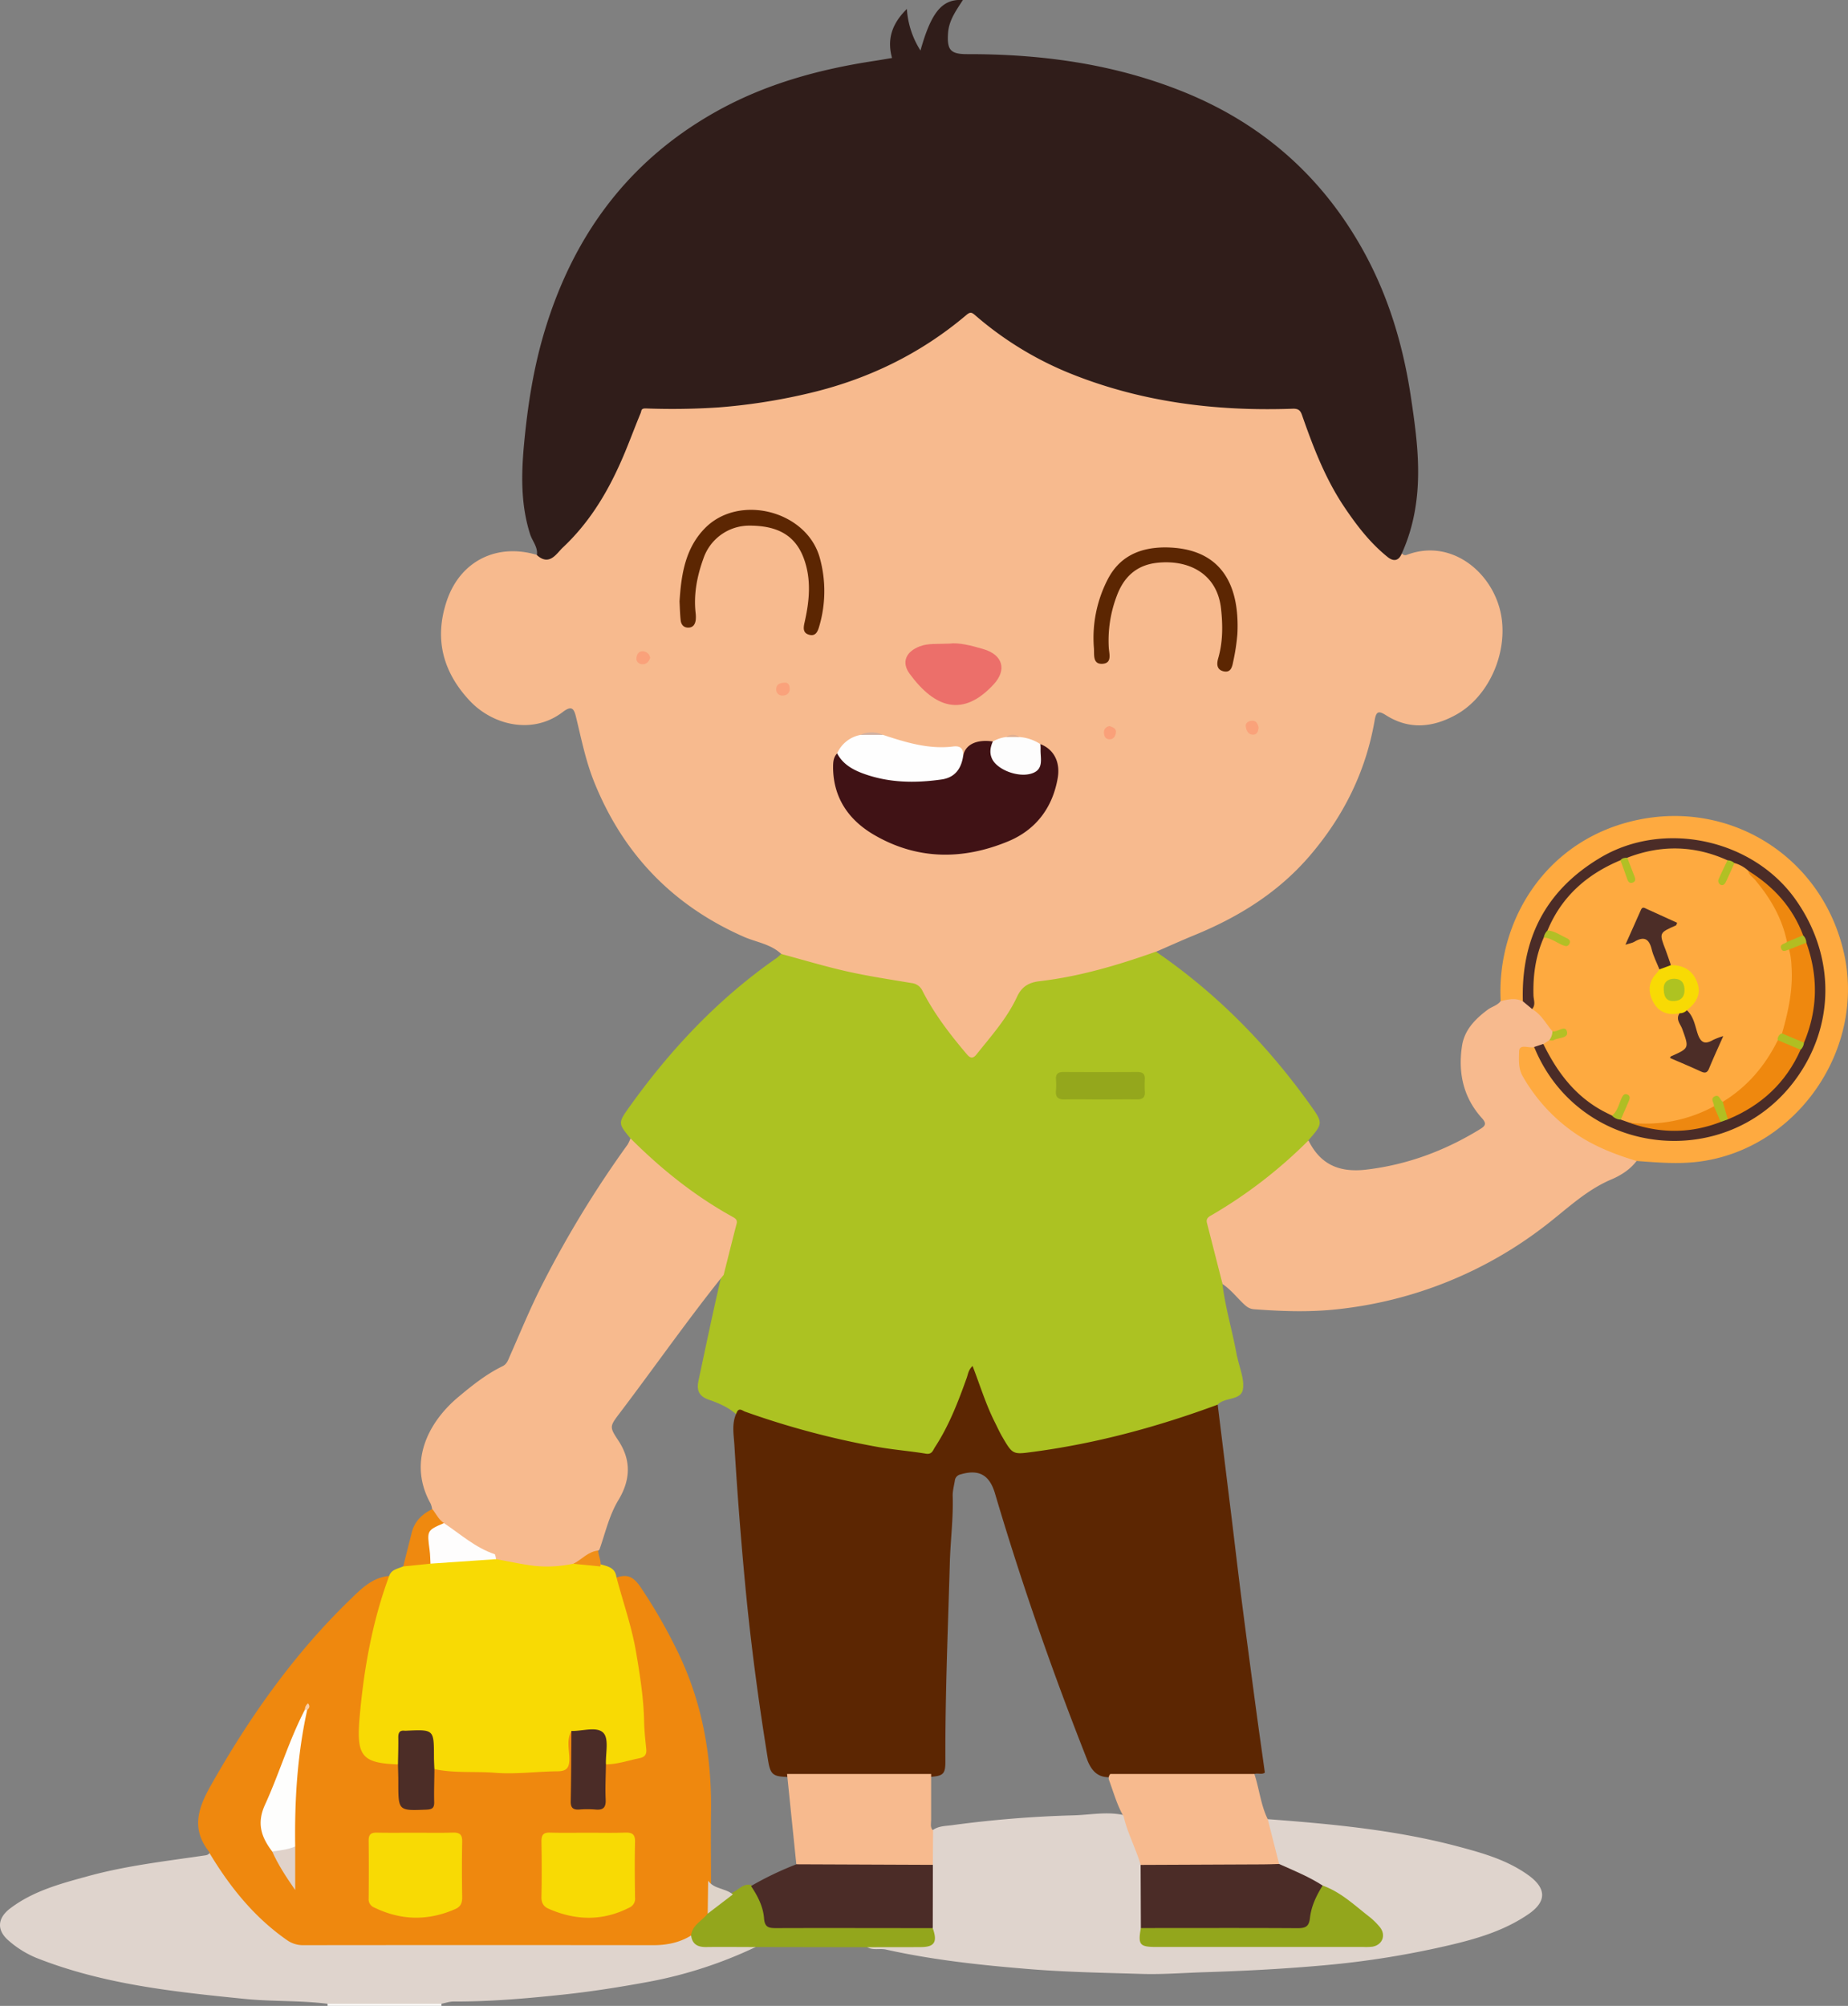 <svg xmlns="http://www.w3.org/2000/svg" viewBox="0 0 872.17 946.44"><rect x="0" y="0" width="872.17" height="946.44" fill="#808080" stroke="none"/><defs><style>.cls-1{fill:#faf9f8;}.cls-2{fill:#f7ba8e;}.cls-3{fill:#301d1a;}.cls-4{fill:#acc222;}.cls-5{fill:#5c2602;}.cls-6{fill:#ef880e;}.cls-7{fill:#dfd4cd;}.cls-8{fill:#f8da04;}.cls-9{fill:#feaa40;}.cls-10{fill:#93a61c;}.cls-11{fill:#ef890f;}.cls-12{fill:#401215;}.cls-13{fill:#ec6f6a;}.cls-14{fill:#fefefe;}.cls-15{fill:#fdfdfd;}.cls-16{fill:#faa27b;}.cls-17{fill:#faa27a;}.cls-18{fill:#faa17a;}.cls-19{fill:#faa079;}.cls-20{fill:#d1b1a2;}.cls-21{fill:#e1af90;}.cls-22{fill:#94a71c;}.cls-23{fill:#fefefd;}.cls-24{fill:#4c2d27;}.cls-25{fill:#4b2c27;}.cls-26{fill:#e0d2ca;}.cls-27{fill:#ded3c9;}.cls-28{fill:#f9cda5;}.cls-29{fill:#fefdfd;}.cls-30{fill:#f08f18;}.cls-31{fill:#b4c025;}.cls-32{fill:#ee8810;}.cls-33{fill:#ee880f;}.cls-34{fill:#b1bf22;}.cls-35{fill:#b3bf25;}.cls-36{fill:#afbe24;}.cls-37{fill:#b2bd22;}.cls-38{fill:#b1c024;}.cls-39{fill:#b0be22;}.cls-40{fill:#aec321;}</style></defs><title>Page1_Boy</title><g id="Layer_2" data-name="Layer 2"><g id="Layer_1-2" data-name="Layer 1"><path class="cls-1" d="M154.6,946.44c0-.34,0-.67,0-1,1.8-1.93,4.21-1.76,6.5-1.77q20.37-.12,40.73,0c2.29,0,4.71-.16,6.51,1.77,0,.34,0,.67,0,1Z"/><path class="cls-2" d="M661.59,261.12a2,2,0,0,0,2.39.67c21.47-8.16,41.66,9.12,44.7,29.72,2.56,17.36-6.22,37.31-21.58,45.77-10.87,6-22.06,7.13-33,.17-3.3-2.09-4.57-2-5.3,2.27-4.17,24.37-14.78,45.64-30.93,64.37C603,421.3,584.4,432.76,563.66,441.25c-6.08,2.49-12.06,5.21-18.09,7.82-1,2.29-3.28,2.62-5.27,3.3-15.94,5.49-32.13,10-48.91,12-5.1.61-8.28,2.94-10.63,7.64-4.75,9.5-11.46,17.71-18.4,25.69-2.87,3.29-4.69,3.07-7.89-.52-7-7.91-13.58-16.25-18.45-25.67-2.35-4.56-5.61-6.43-10.41-7.06A291.52,291.52,0,0,1,379,454.32c-3.54-1.08-7.4-1.51-10.29-4.22-5-4.73-11.82-5.52-17.76-8.14-33.55-14.8-56.94-39.16-70.58-73.13-3.95-9.86-6-20.18-8.49-30.42-1-4.15-2.08-5.66-6.26-2.48-14.37,11-33.29,6.13-44-5.38-12.76-13.66-16.7-29.34-10.78-47,6.34-18.89,23.68-27.44,42.66-21.7,5.07,1.27,8.56-1.54,11.83-4.71,10.81-10.46,18.82-22.88,25.24-36.39a243.47,243.47,0,0,0,9.89-24.36c1.24-3.57,3.08-4.94,7.05-4.79a270.65,270.65,0,0,0,70.31-6.42c27.06-6.15,52.06-16.72,73.69-34.51,6.33-5.21,7-5.22,13.22-.09,27,22.1,58.6,33,92.61,38.11a283.1,283.1,0,0,0,51.86,2.91c3.75-.12,5.62,1.36,6.76,4.61,2.66,7.61,5.47,15.15,8.78,22.5,6.77,15,15.47,28.58,27.45,40C655,261.42,657.83,262.69,661.59,261.12Z"/><path class="cls-3" d="M661.59,261.12c-1.44,3.6-3.92,3.92-6.66,1.72-8.2-6.56-14.52-14.78-20.35-23.43C625.52,226,619.79,211,614.49,195.85c-.72-2.06-1.61-3.15-4.57-3-36.51,1.28-72.21-3.22-106.21-17.21a159.79,159.79,0,0,1-43.46-26.89c-1.65-1.42-2.36-1.66-4.19-.11-22.09,18.7-47.48,30.8-75.62,37.22a277,277,0,0,1-41.39,6.37,331.23,331.23,0,0,1-34.22.48c-2.42-.07-2,1.08-2.46,2.16-3.39,8.13-6.32,16.42-10,24.47-6.62,14.66-15,28-26.75,39-3,2.84-6.3,8.93-12.23,3.57.55-3.83-2.2-6.63-3.25-10-4.43-14-4.12-28.26-2.81-42.41,1.63-17.48,4.29-34.89,9.27-51.84,13.39-45.56,39.3-81.37,81.15-104.88,23.25-13.07,48.47-20,74.62-24,2.8-.43,5.59-.92,8.63-1.42-2.46-8.88-.05-16.17,7-23.14a41.43,41.43,0,0,0,6.42,19.62C439.54,5.59,444.69-.58,454.44,0c-3.14,4.91-6.55,9.47-7,15.49-.57,8.1,1.08,10.08,9.19,10.06C491.1,25.49,524.77,30,557,42.72c37.18,14.63,65.8,39.21,85.53,74C655.16,139,662.31,163,666,188.14c1.62,10.94,3.16,21.85,3.28,33C669.45,235,667.35,248.39,661.59,261.12Z"/><path class="cls-4" d="M368.67,450.1c10.33,2.77,20.58,5.87,31,8.22,10.08,2.26,20.32,3.8,30.52,5.51a6.34,6.34,0,0,1,5.23,3.8c5.58,10.87,13,20.51,20.87,29.78,1.68,2,2.95,2.16,4.64,0,6.92-8.65,14.39-17,19.07-27.11,2.3-5,5.79-6.78,10.68-7.35,18.91-2.21,37-7.6,54.88-13.93,28.51,19.54,52.35,43.78,72.44,71.79,6.55,9.13,6.52,9.16-.52,17.25-4.32,8-12,12.63-18.56,18.28A134.09,134.09,0,0,1,576,572.18c-4.22,2.31-5.1,5.06-3.9,9.63,2.09,7.9,4.83,15.72,4.85,24.06,1.37,11.46,4.82,22.51,6.8,33.85,0,.18.15.33.18.5,1,5,3.37,10.27,2.7,15.08-.8,5.7-8.58,3.75-11.94,7.44a10.74,10.74,0,0,1-4.82,3.27c-28.08,10-56.72,17.6-86.43,20.91-4.83.54-7.6-1-10-5.13-6-10.42-10.21-21.62-14.72-33.63-3.42,8-5.89,15.52-9.22,22.71-2,4.24-4.32,8.23-6.68,12.24-1.83,3.12-4.3,4.26-8,3.89-22.35-2.25-44.09-7.32-65.62-13.58-7.16-2.08-13.94-5.67-21.59-6-3.79-3.41-8.39-5.38-13.08-7-4.51-1.61-5.89-4.21-4.87-9,3.5-16.42,6.92-32.87,10.75-49.22,1.35-7,2.86-14,4.88-20.88,1.08-3.68.26-5.75-3.21-7.8-14.67-8.65-28.54-18.43-40.37-30.84a21.16,21.16,0,0,1-4.15-5.54c-5.92-7.19-6-7.23-.22-15.28,19.35-27,41.92-50.91,69.35-69.95A22,22,0,0,0,368.67,450.1Z"/><path class="cls-5" d="M347.67,666.56c1-2.63,2.69-1,3.94-.52a392.34,392.34,0,0,0,62.09,16.57c7.72,1.41,15.58,2,23.34,3.28,2.84.45,3.28-1.63,4.27-3.16,6.61-10.12,10.89-21.31,14.94-32.61.63-1.77.79-3.78,2.76-5.62,3.52,9.09,6.25,18.11,10.49,26.51,1.13,2.23,2.15,4.53,3.4,6.69,5.17,8.94,5.15,8.59,15.28,7.24,29.73-4,58.44-11.82,86.52-22.2q2.68,21.78,5.35,43.57c2,15.92,3.81,31.86,5.84,47.78,2.28,17.86,4.67,35.7,7.06,53.54,1.28,9.53,2.66,19,4,28.72-1.37,1.12-3.3.09-5,.67-1.58,1.48-3.58,1.49-5.52,1.49-20.44,0-40.88.23-61.31-.08-6.3.72-9.7-2.2-12-8.08-16.32-41.27-30.93-83.13-43.52-125.68-2.61-8.82-7.6-11.58-16.33-9a3.37,3.37,0,0,0-2.64,3c-.41,2.47-1.1,5-1,7.43.31,10.39-1.05,20.7-1.35,31.06-.88,31.26-2.22,62.5-2.1,93.78,0,6.29-1,7-7.69,7.48q-33.19.39-66.37,0c-7.32-.18-8.51-1-9.64-7.92-4.48-27.54-8.18-55.17-10.8-83q-3.09-32.81-5.08-65.7C346.29,676.76,345.22,671.5,347.67,666.56Z"/><path class="cls-6" d="M98.88,874.32c0-.18,0-.39-.12-.52-8.39-10.63-5.61-20.13.67-31.25,18.29-32.39,39.45-62.41,66.28-88.27,5.13-5,10.26-10,17.92-10.71,1.59,3-.22,5.57-1.09,8.16A222.43,222.43,0,0,0,171.2,820c-.12,7.81.25,8,8.09,9.77,3.09.69,6.45.57,9.08,2.77,2.09,4.61.85,9.48,1.13,14.23.31,5.21.65,5.59,6.65,5.62,6.57,0,7-.36,7.35-5.5.29-4.18-1.08-8.58,1.47-12.5a80.84,80.84,0,0,1,21.31.15c12.22,1.69,24.25-1.12,36.38-.61,2.93.12,4-1.76,4.12-4.48s-.11-5.37.15-8c.2-2-.25-4.47,2.63-5.17,1.85,1.84,1.57,4.25,1.6,6.53.09,6.58,0,13.16,0,19.75,0,9.45.33,9.91,6.88,9.84,5.82-.07,5.91-.29,6-9.52,0-3.35-.55-6.78,1-10,3.64-3.13,8.41-2.56,12.63-3.81,5.55-1.63,5.8-2.14,5.39-7.85-1-14.44-1.56-28.9-4.75-43.13-2-8.91-3.9-17.82-7-26.45-.82-2.32-2-4.69-.63-7.24,5.16-1.72,8-.86,11.64,4.44A249.58,249.58,0,0,1,319.68,779c11.74,24,16.25,49.37,15.89,75.85-.15,10.89,0,21.8,0,32.7-.13,4.6.31,9.22-.24,13.81-1.53,5.32-6.82,8-9,12.93-4.84,4.07-10.59,4.76-16.64,4.75-44.76,0-89.53-.16-134.29.08-10.55,0-21.09-.09-31.63-.08a17.55,17.55,0,0,1-11-3.57,130.08,130.08,0,0,1-32-35.11A11.91,11.91,0,0,1,98.88,874.32Z"/><path class="cls-2" d="M297.55,537.09c14.42,14.44,30.21,27.09,48.11,37,1.3.72,2.45,1.38,2,3.25-2.08,8-4.09,16.1-6.12,24.15-17,21.2-32.57,43.5-49,65.16-4.81,6.35-5,6.55-.73,13,6.32,9.53,5.66,18.87,0,28.21-4.38,7.28-6.14,15.51-8.93,23.36-4.37,2.81-8.4,6.2-13.4,8-11.76,3.13-23.12.6-34.45-2.39-8.43-6.11-18-10.46-26.07-17.17-2.46-2-5.15-3.89-5-7.63a11.63,11.63,0,0,0-.71-2.56c-10.78-19.29-1.45-38.16,13-50.28,6.58-5.51,13.25-10.85,21-14.61,2-1,2.56-2.9,3.34-4.66,5.14-11.6,9.92-23.35,15.73-34.64A500.73,500.73,0,0,1,296.23,540,16.07,16.07,0,0,0,297.55,537.09Z"/><path class="cls-7" d="M598.32,858.33c30.29,2.26,60.53,5.09,90,12.94,11.49,3.07,23,6.3,33,13.49,8.52,6.16,8.79,12.4,0,18.41-10.76,7.37-23,11.21-35.54,14.21a424,424,0,0,1-60.36,9.85c-19,1.73-38,2.71-57,3.31-9.79.3-19.6,1.1-29.4.81-17.63-.53-35.3-.83-52.87-2.25-22.8-1.85-45.58-4.26-68-9.25-2.95-.66-6.11.53-8.91-1.17,1.72-2.07,4.15-1.69,6.39-1.73,5.64-.11,11.3,0,16.94-.07,6.49-.13,7.31-1.14,6.6-7.59-.78-9.79-.36-19.59-.31-29.39.23-5.43-1.14-11,1.15-16.25,2.72-2.12,6.05-2.06,9.2-2.47a533.68,533.68,0,0,1,57.19-4.65c7.84-.18,15.64-1.85,23.5-.22,2.33,1.21,2.68,3.66,3.43,5.79,2.17,6.19,5.32,12.06,6.37,18.64.3,9.51.25,19,.07,28.5.24,7.59.3,7.69,8,7.69q46.9,0,93.83,0c1.07,0,2.15,0,3.22-.07,2.19-.15,4.41-.43,5.4-2.75,1.14-2.66-.62-4.42-2.33-6a106.11,106.11,0,0,0-23.32-17c-6.82-4.4-14.91-6.41-21.47-11.34C600.52,872.84,597.36,866,598.32,858.33Z"/><path class="cls-2" d="M577,605.87q-3.68-14.42-7.37-28.84c-.63-2.43,1.2-3.09,2.72-4a222.67,222.67,0,0,0,45.18-34.95c5.43,10.95,14,15.35,27.35,13.77,19.25-2.28,37-8.89,53.5-19,3-1.81,3.19-2.87.83-5.5-8.69-9.71-11.12-21.41-9.19-33.94,1.14-7.45,6.2-12.61,12.09-17,2-1.48,4.61-2,6.15-4.09,3.07-3.27,6.66-2.45,10.29-1.3,2,.92,3.42,2.52,5.09,3.84a26.72,26.72,0,0,1,9.76,11.71,4.82,4.82,0,0,1-1.08,4.49,12.33,12.33,0,0,1-3.95,2.62,26.94,26.94,0,0,1-4.5,1.39c-4.29-.24-5.58,1.31-5.18,6,.71,8.45,6.18,13.92,11.08,19.62,10,11.65,22.78,19.28,37.41,23.84,2,.62,4.3.82,5.23,3.21-3.09,4.15-7.58,6.91-12,8.78-11.95,5.08-21,14-31,21.68a193.85,193.85,0,0,1-98.08,39.52c-13.23,1.47-26.37,1-39.56,0-2.21-.18-3.57-1.3-5-2.68C583.52,611.93,580.75,608.35,577,605.87Z"/><path class="cls-8" d="M234.14,735.64c6,1.07,11.87,2.41,17.86,3.15a59,59,0,0,0,18.6-1c4.07-1.7,8.12-.58,12.18.09,3.46,1.1,7.55,1.4,8.14,6.24,3.14,11.85,7.26,23.41,9.31,35.57,1.85,10.88,3.55,21.73,3.77,32.79.08,4.26.58,8.51,1,12.76.23,2.54-.59,3.79-3.32,4.35-5.21,1.06-10.28,2.85-15.68,2.88-2.85-2.52-1.88-5.94-1.83-9,.07-4.16-1.64-5.7-5.69-5.56-2.95.1-6.07.66-8.76-1.27-2.46,4.31-1,9-1,13.46-.05,4.19-1.47,5.6-5.63,5.64-9.78.1-19.63,1.49-29.32.72s-19.25.27-28.72-1.75c-2.57-3.54-1.21-7.61-1.5-11.44-.37-5-.72-5.32-7-5.32s-6.66.36-7,5.32c-.22,3.12.86,6.51-1.66,9.22-17.26-.61-19.77-4-18.15-22.43,2-22.76,6-45.06,13.95-66.55,1.12-3.13,4.23-3.31,6.67-4.49,4-2.54,8.46-2.5,12.92-2.68,7.68-1.44,15.52-1.17,23.25-2.12C229.06,734,231.82,733.87,234.14,735.64Z"/><path class="cls-7" d="M98.88,874.32c9.57,15.91,21,30.17,36.35,40.92a13,13,0,0,0,7.91,2.54q82.59-.1,165.17,0c6.46,0,12.39-1.19,17.87-4.57,3.32,3.14,7.29,4,11.75,3.73,4.25-.23,8.53-.12,12.79,0,2.09,0,4.33-.19,5.9,1.72a204.45,204.45,0,0,1-50,16.31c-13.59,2.51-27.22,4.69-41,6.15-17.16,1.82-34.32,3.31-51.6,3.25-1.91,0-3.83.69-5.74,1.06H154.59c-12.92-1.61-26-1-38.9-2.28-33.42-3.35-66.84-6.84-98.47-19.35A46.89,46.89,0,0,1,4.1,915.65c-5.78-4.94-5.36-10.62.71-15.22,10.93-8.3,23.89-11.69,36.78-15.23,17.86-4.9,36.22-7,54.46-9.68C97.13,875.36,98.2,875.34,98.88,874.32Z"/><path class="cls-9" d="M772.37,547.77c-9.92-3-19.57-6.73-28.25-12.55a81.43,81.43,0,0,1-25.59-27.64c-2-3.51-1.68-7.83-1.58-11.48.11-3.87,4.64-1.34,7.11-2.06,2.6,1.1,3.31,3.65,4.43,5.84,20,39,72.58,49.08,106.16,20.93,28.88-24.22,34.33-66.75,10.21-97.28-11.8-14.93-27.46-23.91-46.62-25.88C767.59,394.51,744.77,407.2,729,433c-6,9.78-8.37,20.86-8.93,32.3-.12,2.43.6,5.06-1.32,7.18-3.48-1.77-7-1-10.5-.09-2-37.92,21.37-76.61,65-85.62,44-9.07,86.61,17.7,96.94,62.6,10.42,45.29-21.7,92.19-67.45,98.6C792.51,549.42,782.49,548.51,772.37,547.77Z"/><path class="cls-2" d="M538.32,879.91c-2.22-7.75-6.17-14.91-8-22.82-3.12-5.35-4.73-11.32-6.86-17.08a2.85,2.85,0,0,1,.54-3l68,0c2.34,7,3,14.56,6.31,21.31l5.37,21.14c-1.61,2.24-4.07,2-6.34,2q-26.49.13-53,0C542.24,881.51,540,881.56,538.32,879.91Z"/><path class="cls-10" d="M356.62,918.66c-7.79,0-15.57-.11-23.36,0-3.93.05-6.53-1.26-7.08-5.44.48-5,5.19-6.87,7.78-10.31,2.5-5,7.83-6.73,11.8-10,3.23-1.38,5.72-5.36,10.06-2.88a26.43,26.43,0,0,1,5.83,12.47c.78,4.8,3.42,5.89,7.78,5.86,21-.12,42.07-.08,63.1,0,2.62,0,5.39-.46,7.69,1.43,2.29,6.43.85,8.84-5.46,8.89-8.52.07-17.05,0-25.58.07Z"/><path class="cls-11" d="M203.17,737.77l-12.87,1.31c1.32-5.3,2.69-10.58,4-15.89s4.88-8.85,9.75-11.15c1.79,2.24,3,5,5.5,6.6-6.29,3.71-6.5,9.42-5.24,15.68A4,4,0,0,1,203.17,737.77Z"/><path class="cls-12" d="M454.6,356.45c1.08-5.21,6.36-7.71,14-6.6,1.53,10.45,4.74,13.71,13.85,14.06,5.15.2,6.68-1.2,7.07-6.31.17-2.23-.53-4.69,1.51-6.5,6.32,2.44,9.47,8.42,8.16,16-2.44,14.15-10.46,24.53-23.44,29.89-21.38,8.84-42.95,8.8-63.36-3.16-11.73-6.88-19-17.19-19.21-31.41,0-2.47,0-5,1.95-7,6.82,5.29,14,9.85,22.85,10.85a135.23,135.23,0,0,0,24.64.22c4.52-.31,8.16-2.54,9.84-7.15A4.56,4.56,0,0,1,454.6,356.45Z"/><path class="cls-5" d="M320.71,283.74c.8-12.38,2.57-24.84,11.89-34.42,16.18-16.62,48.28-8.3,54.33,14a58.72,58.72,0,0,1-.32,32.3c-.71,2.44-1.71,4.68-4.68,3.89s-2.83-3.07-2.25-5.65c2.33-10.22,3.39-20.51-.41-30.62-4-10.52-12.09-15.24-25.62-15.24A22.89,22.89,0,0,0,332,263.47c-3,8.29-4.69,16.84-3.7,25.74a15,15,0,0,1,.06,3.21c-.22,1.92-1.1,3.55-3.21,3.7-2.34.17-3.69-1.29-3.91-3.52C320.92,289.75,320.87,286.88,320.71,283.74Z"/><path class="cls-5" d="M550,258.28c25.18.18,35.15,16.07,34,40.69a96.49,96.49,0,0,1-2,13.24c-.47,2.46-1.12,5.38-4.64,4.51-3.29-.82-3.13-3.68-2.41-6.16,2.21-7.72,2.19-15.48,1.32-23.39-1.85-16.83-15.66-23.21-30.13-21.63-9.78,1.06-15.8,6.7-19.11,15.72a59.26,59.26,0,0,0-3.75,24.21c.18,3,1.72,7.46-3,7.73s-3.77-4.46-4-7.38a60.07,60.07,0,0,1,6.39-32.22C527.94,263.17,537.1,258.27,550,258.28Z"/><path class="cls-13" d="M448.09,303.67c4.38-.6,10.29.89,16.09,2.61,9.07,2.68,11.15,9.75,4.74,16.67-14.41,15.57-27.61,11.28-39.58-5-4.11-5.57-1.69-10.55,4.79-13C438.11,303.45,442.22,303.94,448.09,303.67Z"/><path class="cls-14" d="M454.6,356.45c-.84,6.09-3.8,10.41-10.22,11.32-12.67,1.81-25.25,1.62-37.41-2.95-4.87-1.84-9.32-4.47-11.88-9.36a15.1,15.1,0,0,1,11-8.71,27.72,27.72,0,0,1,10.7,0c10.73,3.54,21.5,6.87,33,5.47C453.18,351.77,454.68,353.12,454.6,356.45Z"/><path class="cls-15" d="M491,351.1a19,19,0,0,1,.11,2.13c-.24,4.49,2,10.06-4.72,11.87-6.37,1.72-15.81-2.05-18.17-7.05-1.32-2.8-.84-5.51.35-8.2a16.67,16.67,0,0,1,6.28-2.1,11.78,11.78,0,0,1,6.29,0A20.71,20.71,0,0,1,491,351.1Z"/><path class="cls-16" d="M370.28,322.1c1.26-.1,2.38.56,2.41,2.67a3,3,0,0,1-3.19,3.38,2.78,2.78,0,0,1-3.16-2.79C366.3,323.18,367.58,322.23,370.28,322.1Z"/><path class="cls-17" d="M594,343.18c-.18,2.21-.9,3.58-2.88,3.45-2.16-.14-2.86-2.05-3.16-3.7-.36-2,1.48-2.81,3-2.88C593.19,340,593.62,341.87,594,343.18Z"/><path class="cls-18" d="M306.86,310.4c-.59,1.65-1.64,2.92-3.36,3s-3.26-1-3.13-2.82,1.09-3.56,3.36-3.26A3.66,3.66,0,0,1,306.86,310.4Z"/><path class="cls-19" d="M523.74,342.6c1.61.56,3.25,1.18,2.91,3.2-.28,1.62-1.18,3.15-3.16,3-1.66-.11-2.43-1.31-2.47-2.94A2.9,2.9,0,0,1,523.74,342.6Z"/><path class="cls-20" d="M416.74,346.72l-10.7,0A13,13,0,0,1,416.74,346.72Z"/><path class="cls-21" d="M481.13,347.75h-6.29A5.15,5.15,0,0,1,481.13,347.75Z"/><path class="cls-22" d="M519.36,518.75c-5.54,0-11.07-.13-16.6,0-3.15.1-4.73-.84-4.39-4.22a35.38,35.38,0,0,0,0-5.35c-.14-2.59,1.13-3.4,3.56-3.39q17.4.09,34.8,0c2.43,0,3.69.8,3.57,3.39a48.23,48.23,0,0,0,0,5.89c.2,2.87-1.19,3.71-3.85,3.66C530.78,518.67,525.07,518.75,519.36,518.75Z"/><path class="cls-2" d="M439.45,837c0,7.22,0,14.45,0,21.67,0,1.69-.6,3.56.92,5q-.06,8.09-.11,16.17c-1.72,1.62-3.9,1.63-6,1.64q-26,.11-52,0c-2.28,0-4.71.17-6.43-1.89q-2.19-21.29-4.37-42.58Z"/><path class="cls-8" d="M196,864.72c5.91,0,11.82.12,17.72-.06,3.18-.09,4.48.88,4.41,4.25-.18,8.77-.13,17.55,0,26.32,0,2.64-.72,4.39-3.24,5.5q-19.32,8.5-38.26-.72a4.16,4.16,0,0,1-2.65-4.18c.09-9.13.11-18.26,0-27.39,0-2.78,1-3.82,3.77-3.76C183.82,864.8,189.91,864.72,196,864.72Z"/><path class="cls-8" d="M277.77,864.72c5.72,0,11.45.14,17.17-.06,3.31-.12,4.87.68,4.77,4.41-.22,8.76-.12,17.53,0,26.29a4.54,4.54,0,0,1-2.69,4.69c-12.67,6.47-25.4,6.14-38.19.51-2.28-1-3.35-2.75-3.29-5.51.18-8.77.15-17.53,0-26.3,0-3,.93-4.17,4-4.08C265.6,864.83,271.69,864.72,277.77,864.72Z"/><path class="cls-23" d="M128.47,873.58c-5.09-6.69-7.44-13.2-3.43-22,6.75-14.73,11.33-30.42,18.84-44.87a.7.7,0,0,1,1.12,0c-4.7,21.25-6,42.8-5.68,64.49C136.33,874.93,132.57,875,128.47,873.58Z"/><path class="cls-24" d="M187.83,832.55c.06-4.3.22-8.59.14-12.88,0-2.31.77-3.36,3.1-3.07a3.25,3.25,0,0,0,.54,0c13.19-.63,13.18-.63,13.2,12.27,0,2,.13,3.93.2,5.9,0,5.15-.24,10.3-.09,15.45.08,2.86-1,3.52-3.71,3.62-13.22.52-13.21.6-13.23-12.77C188,838.23,187.88,835.39,187.83,832.55Z"/><path class="cls-25" d="M269.69,816.7c5.22.16,12.14-2.32,15.16,1,2.61,2.91.91,9.7,1.12,14.77-.07,5.54-.38,11.08-.12,16.59.18,3.88-1.26,5.08-4.91,4.72a45.81,45.81,0,0,0-7.5,0c-2.92.2-4.15-.75-4.08-3.9C269.59,838.84,269.6,827.77,269.69,816.7Z"/><path class="cls-26" d="M128.47,873.58c3.68-.51,7.38-.9,10.85-2.35v20.54C134.89,885.4,131.24,879.77,128.47,873.58Z"/><path class="cls-27" d="M334.21,887.36c2.83,4.07,8.23,3.5,11.66,6.48L334,902.91Q334.08,895.14,334.21,887.36Z"/><path class="cls-28" d="M145,806.74l-1.12,0a3.77,3.77,0,0,1,1.51-3.06C146.43,805,146.05,805.9,145,806.74Z"/><path class="cls-29" d="M203.17,737.77c-.13-2.11-.13-4.23-.41-6.31-1.26-9.35-1.29-9.35,6.75-12.82,7.78,5.16,14.78,11.59,23.89,14.63.46.15.5,1.55.74,2.37Z"/><path class="cls-30" d="M282.35,731.59c-.06,2.55,1.63,4.87,1,7.5l-12.72-1.26C274.57,735.84,277.56,732,282.35,731.59Z"/><path class="cls-25" d="M538.32,879.91l57.88-.25c2.49,0,5-.12,7.49-.19,7,3.15,14.09,6,20.56,10.19-.74,6.8-4,12.82-5.87,19.3-.77,2.77-4,2.52-6.53,2.56-9.82.13-19.64,0-29.46.05-12.14,0-24.28,0-36.42,0-2.62,0-5.43.45-7.53-1.84Z"/><path class="cls-25" d="M375.85,879.62l64.43.26-.06,29.85c-24.62,0-49.25-.09-73.88,0-3.48,0-5.42-.29-5.75-4.64-.42-5.53-3-10.56-6.15-15.21A153,153,0,0,1,375.85,879.62Z"/><path class="cls-10" d="M538.44,909.7c24.67,0,49.33-.09,74,.06,3.69,0,5.34-.75,5.79-4.76.61-5.54,3-10.61,6-15.34,8.44,3,14.82,9.08,21.67,14.44a32,32,0,0,1,5.38,5.22c3,3.82,1.09,8.46-3.68,9.19a27.82,27.82,0,0,1-4.29.11H545.59C537.89,918.62,537,917.55,538.44,909.7Z"/><path class="cls-9" d="M728.42,492.6l2.73-1.78c2.05-.89,3.87-2.2,6.41-3-1.91-.88-3.68.14-4.88-1.23-3.09-3.59-5.25-8-9.59-10.47-1.25-11.31-1.33-22.47,4-33,4-4.05,7.26,1.23,11.22,1-2.31-2.7-5.9-2.68-8.19-4.87-.76-1.67-.05-3.16.67-4.58,6.71-13.46,17.52-22.6,30.86-29a3.75,3.75,0,0,1,3.11-.19c2.68,2,2.4,5.75,4.78,8.45.39-3.8-3.49-6.72-1.47-10.38,9.67-5.26,20.11-5.08,30.56-4,5.79.58,11.6,1.64,16.63,5,2.09,3.93-2.21,6.61-2.18,10.5,2.62-2.55,2.16-6.71,5.48-8.37,3.26-.12,5.54,1.64,7.54,3.93a80.11,80.11,0,0,1,15.58,23.86c1.23,3.08,2.86,6.13,2.38,9.66-2.66,2.67.74,3.31,1.62,4.79,2.5,10.51,1.63,20.89-1.1,31.2a51.13,51.13,0,0,1-2.15,6.62c-.68,1.51-1.64,2.87-2.27,4.41C835,501.83,828,511,818.2,518c-1.44,1-2.82,2.16-4.65,2.45-3.43-2.4-3.94.54-4.89,2.69-6.73,5.25-14.86,6.33-22.88,7.78a39.74,39.74,0,0,1-16.29.06,6.52,6.52,0,0,1-4.57-1.79c-1.62-3.78,1.72-6.61,2.24-10.45-2.69,2.8-2.45,7.38-6.72,8.24-7.48-2-13.19-6.93-18.51-12a59.36,59.36,0,0,1-12.65-18.26A6.81,6.81,0,0,1,728.42,492.6Z"/><path class="cls-25" d="M815.3,405.91c-15.6-7.06-31.37-7.39-47.31-1.22-.74,1.28-1.94,1.35-3.22,1.2C749,412.46,737,423,730.36,439c.28,1.57-.59,2.53-1.76,3.33-3.85,8.64-5.12,17.72-4.88,27.11,0,2.19,1.22,4.59-.63,6.64l-4.37-3.63c-.91-29.8,11-52.66,36.82-67.92,30-17.7,71.9-8.53,92,20.06,18.73,26.58,18.58,59.53-.38,85.09-32,43.09-98.89,36.36-121.61-12.24-.53-1.14-1-2.29-1.53-3.44l4.35-1.44c6.19,12.64,14.25,23.67,26.73,30.86,1.83,1.06,3.76,2,5.65,2.93,1.52.3,3.09.53,4.13,1.89l4,1.42c14.1,3.25,28.11,3.2,42-1.14a37.29,37.29,0,0,0,3.82-1.29,65.28,65.28,0,0,0,34.24-32.48,20.16,20.16,0,0,0,1.77-4.45,67.24,67.24,0,0,0,.9-44.17,15.52,15.52,0,0,0-1.6-4.47c-4.8-13.11-15.26-21.64-24.9-30.83a16.26,16.26,0,0,0-6.53-3.63A3,3,0,0,1,815.3,405.91Z"/><path class="cls-31" d="M732.68,486.59c2.39.62,6-3.26,6.85.17.8,3.27-4,2.7-6.29,4-.55.3-1.38.08-2.09.1A7.15,7.15,0,0,0,732.68,486.59Z"/><path class="cls-6" d="M852.51,444.8c5.68,15.86,5.41,31.57-1.1,47.14-4.45.92-7.76-.9-10.38-4.36,3-10.39,5.26-20.85,4.47-31.79a34.84,34.84,0,0,0-1.15-7.82C846.48,445.39,849.1,444.1,852.51,444.8Z"/><path class="cls-6" d="M849.79,495.29c-6.94,15.65-18.61,26.37-34.33,32.86-2.64-2.23-4-4.83-2.39-8.29,11.61-7.06,20-17,26-29.11C843.49,490.2,846.84,492.27,849.79,495.29Z"/><path class="cls-8" d="M792.71,478.07c-5.2,1.16-9.67-.37-12.24-4.89s-2.87-9.42,1.13-13.69a21.64,21.64,0,0,0,1.57-2.1c1.26-2.15,3-2.89,5.42-2,5.92-.09,10.26,2.47,12.37,8,1.92,5.07.17,9.38-4.84,13.23C795.48,478.34,794.4,479,792.71,478.07Z"/><path class="cls-24" d="M792.71,478.07a4.54,4.54,0,0,0,3.41-1.41c3.22,2.93,3.82,7.19,5.07,11,1.46,4.36,3.45,5.28,7.31,3a34.72,34.72,0,0,1,4.8-1.8c-2.5,5.66-4.72,10.45-6.72,15.33-1,2.35-2.19,2.13-4.12,1.24-4.69-2.18-9.48-4.16-14.29-6.25.16-.32.23-.67.41-.75,8.74-3.88,8.64-3.84,5.36-12.93C793.1,483.18,790.69,480.93,792.71,478.07Z"/><path class="cls-24" d="M788.59,455.38l-5.42,2c-1.25-3.16-2.87-6.23-3.66-9.5-1.26-5.22-3.82-6.16-8.24-3.5-.89.54-2,.68-4.15,1.36,2.67-6,5-11.17,7.32-16.43.68-1.59,1.62-1,2.54-.54,4.86,2.18,9.7,4.41,14.56,6.62-.29.65-.35,1.14-.58,1.24-8,3.52-8,3.51-4.83,11.67C787,450.64,787.77,453,788.59,455.38Z"/><path class="cls-32" d="M812.06,529.37c-14.35,5.55-28.75,5.48-43.19.33a67.56,67.56,0,0,0,40-7.69C812.49,523.39,812.45,526.3,812.06,529.37Z"/><path class="cls-33" d="M825.1,410.87C837,418.23,846,428,851,441.31c-1.85,2.7-4.34,3.88-7.62,3.14-2.27-11.22-7.85-20.74-15.13-29.39C827.08,413.73,825.38,412.83,825.1,410.87Z"/><path class="cls-34" d="M812.06,529.37c-1-2.46-2.09-4.91-3.14-7.36.23-1.58-2-3.51.29-4.7s2.5,1.77,3.86,2.55c.8,2.77,1.59,5.53,2.39,8.29Z"/><path class="cls-35" d="M728.6,442.37a5.75,5.75,0,0,1,1.76-3.33c3.33.19,5.95,2.17,8.83,3.48,1.14.52,2.31,1.34,1.45,2.86s-2,1-3.23.52C734.48,444.71,731.94,442.53,728.6,442.37Z"/><path class="cls-36" d="M764.92,528.28a6,6,0,0,1-4.13-1.9c2.62-2.11,3.2-5.34,4.5-8.18.48-1.06,1.2-2.46,2.73-1.8s1.19,2,.67,3.18C767.45,522.48,766.18,525.38,764.92,528.28Z"/><path class="cls-37" d="M843.33,444.45l7.62-3.14a4.94,4.94,0,0,1,1.56,3.49L844.35,448c-1.3.38-2.94,1.48-3.69-.37C839.73,445.35,842.35,445.45,843.33,444.45Z"/><path class="cls-38" d="M764.77,405.89c.82-1.08,2-1.18,3.22-1.2q1.72,4.44,3.44,8.89c.52,1.33.47,2.55-1.14,2.94-1.23.3-1.89-.51-2.29-1.66C767,411.85,765.85,408.88,764.77,405.89Z"/><path class="cls-39" d="M849.79,495.29,839,490.76a3,3,0,0,1,2-3.18l10.38,4.36A5.07,5.07,0,0,1,849.79,495.29Z"/><path class="cls-38" d="M815.3,405.91a4.91,4.91,0,0,1,3.27,1.33c-1.3,2.88-2.58,5.76-3.92,8.62-.54,1.17-1.35,2.3-2.81,1.49a2.15,2.15,0,0,1-.58-2.86C812.52,411.59,813.94,408.77,815.3,405.91Z"/><path class="cls-40" d="M785.21,465.79c.16-2.22,1.82-4,5-4,3.52.1,4.89,2.27,4.8,5.64-.1,3.72-2.62,5-5.63,4.88C786.14,472.24,785.07,469.74,785.21,465.79Z"/></g></g></svg>